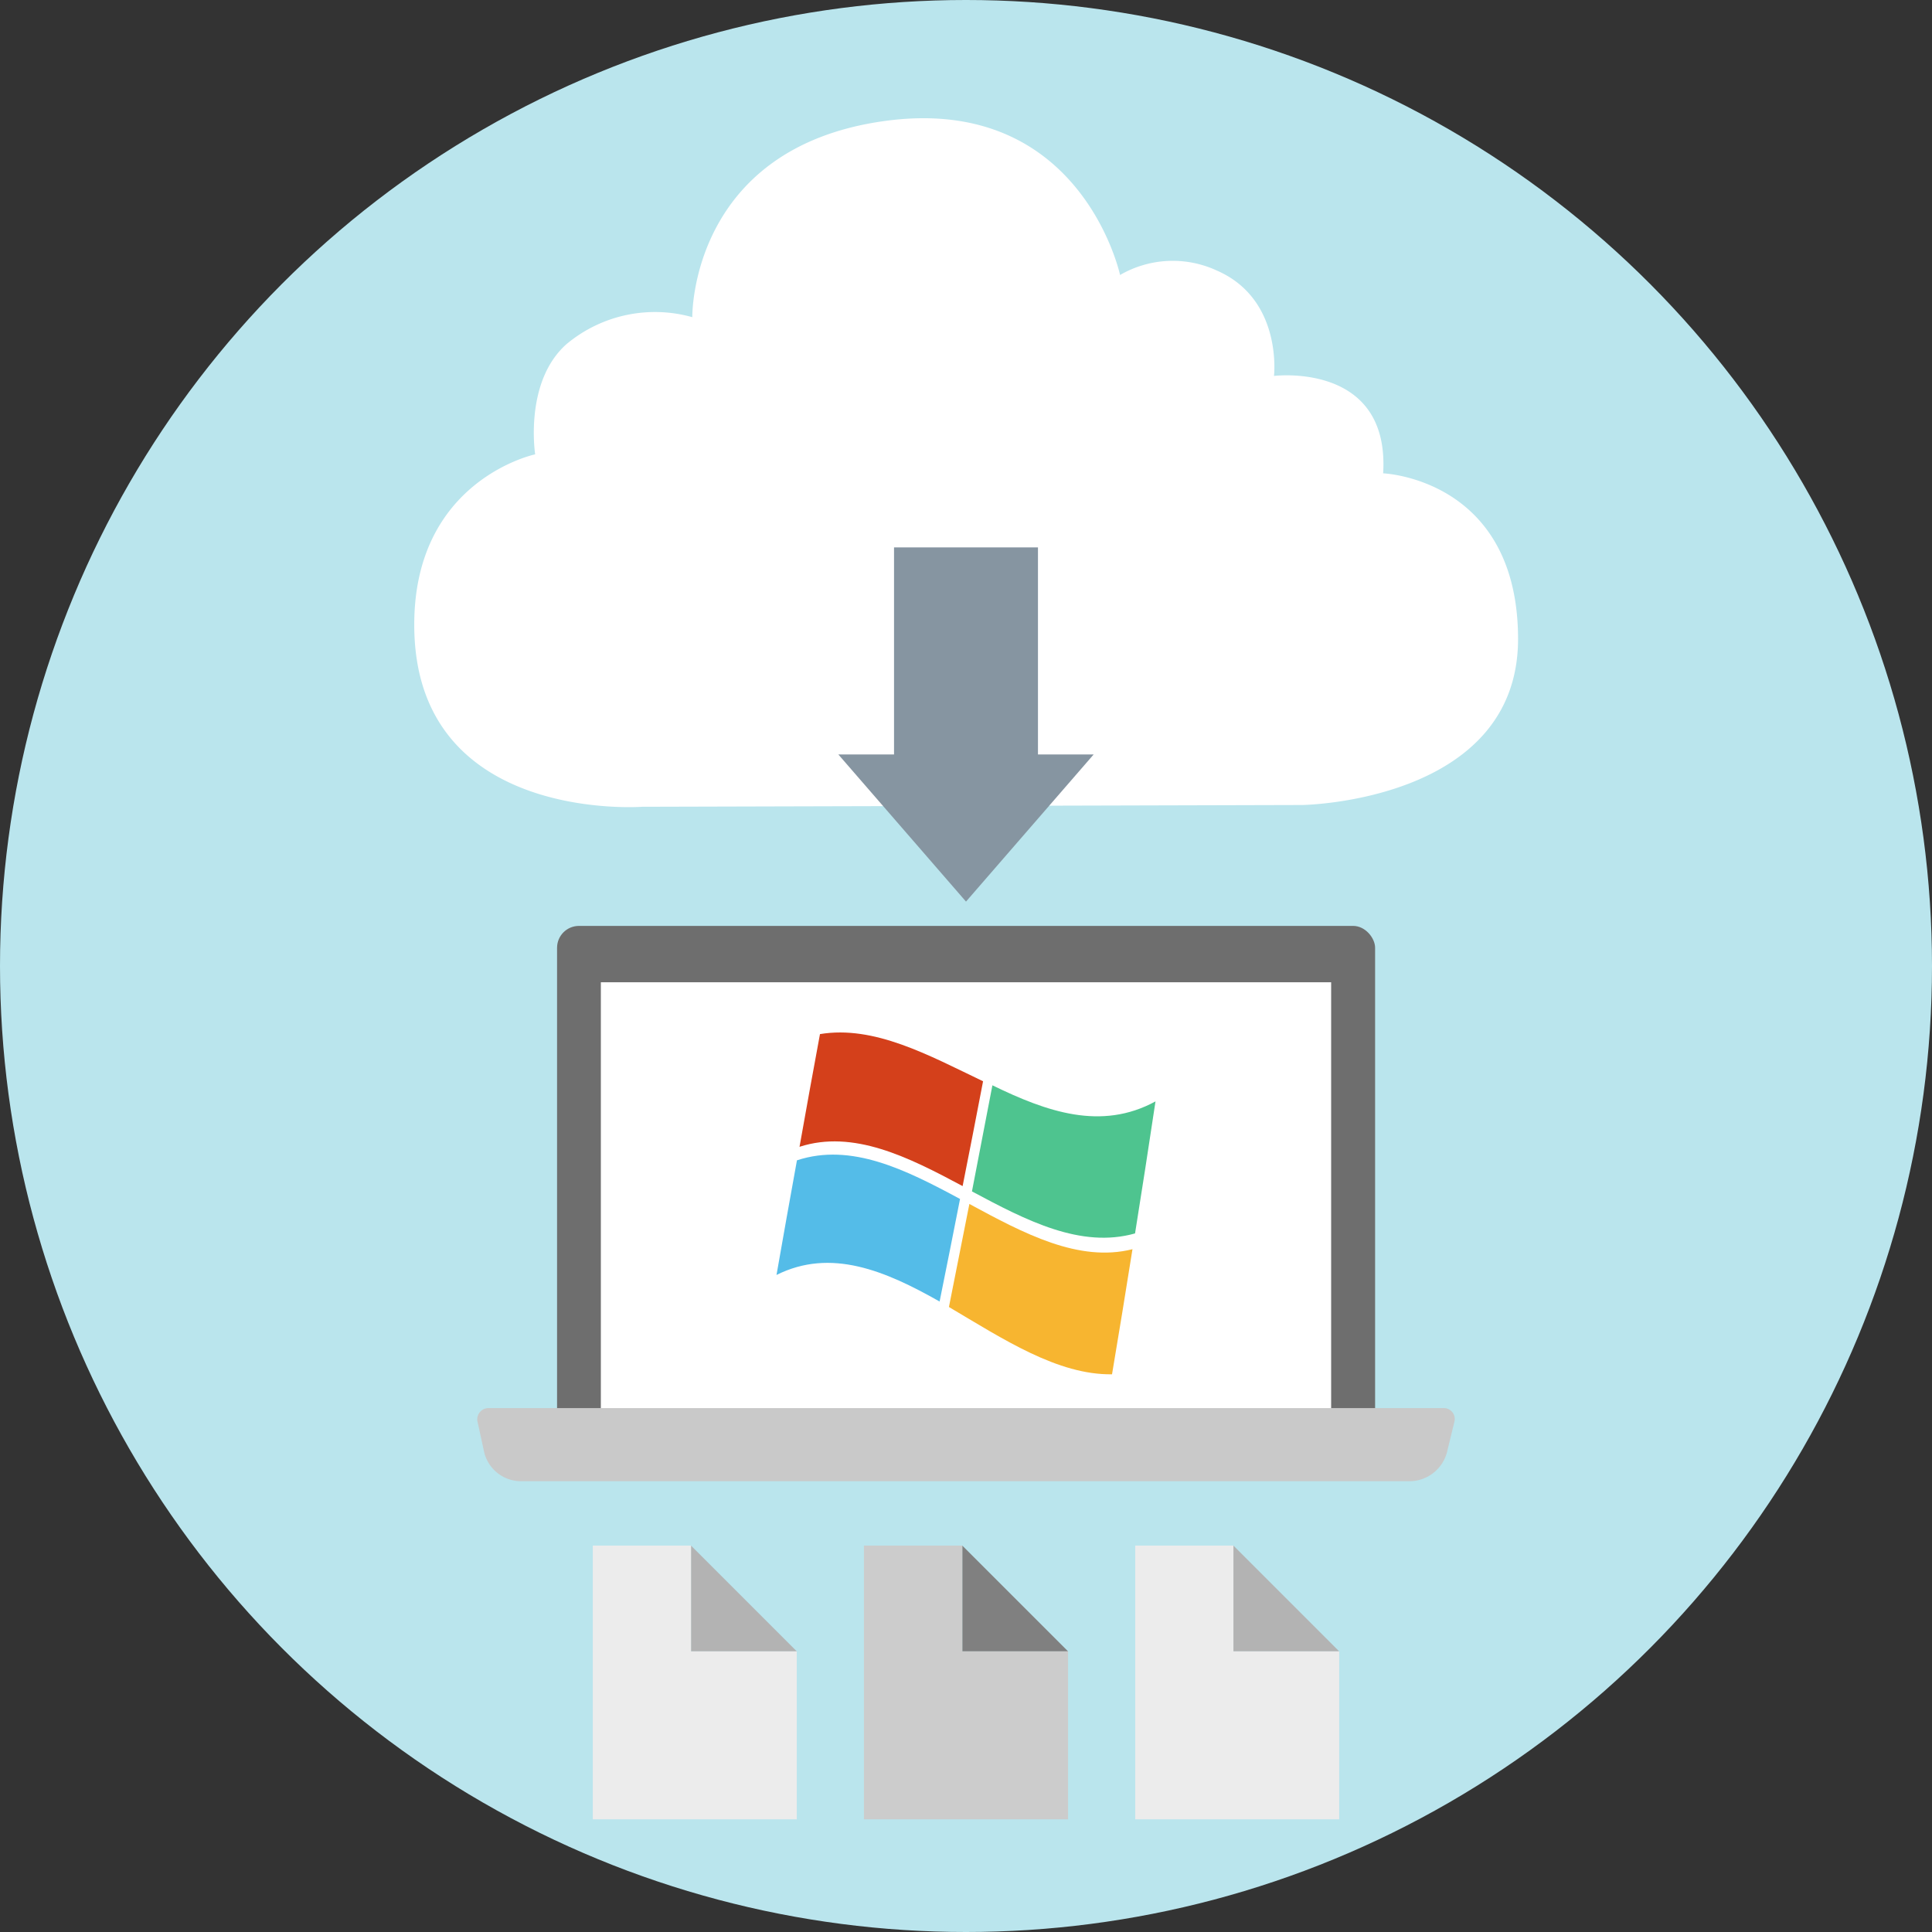 <svg xmlns="http://www.w3.org/2000/svg" viewBox="0 0 120 120"><rect x="0" y="0" width="120" height="120" fill="#333333" stroke="none"/><defs><style>.cls-1{fill:#bae5ed;}.cls-2{fill:#fff;}.cls-3{fill:#6e6e6e;}.cls-4{fill:#c9c9c9;fill-rule:evenodd;}.cls-5{fill:#4ec48f;}.cls-6{fill:#d4401b;}.cls-7{fill:#54bce8;}.cls-8{fill:#f7b530;}.cls-9{fill:#8695a1;}.cls-10{fill:#b3b3b3;}.cls-11{fill:#ececec;}.cls-12{fill:gray;}.cls-13{fill:#ccc;}</style></defs><title>migration_1</title><g id="レイヤー_2" data-name="レイヤー 2"><g id="レイヤー_1-2" data-name="レイヤー 1"><circle class="cls-1" cx="60" cy="60" r="60"/><path class="cls-2" d="M33.24,28.22s-.7-4.49,1.94-6.84A8.57,8.57,0,0,1,43,19.7S42.83,9.21,54.91,7.52c12.24-1.71,14.66,9.56,14.66,9.56a6.52,6.52,0,0,1,6-.28c4.11,1.78,3.56,6.55,3.56,6.55s7.2-.9,6.78,6.05c0,0,8.36.32,8.38,10.27C94.3,49.81,80.89,50,80.89,50l-41,.11S25.76,51.17,25.73,38.85C25.7,29.8,33.24,28.22,33.24,28.22Z"/><rect class="cls-3" x="34.6" y="57.51" width="50.81" height="33.6" rx="1.36" ry="1.36"/><rect class="cls-2" x="37.32" y="61.01" width="45.36" height="26.99"/><path class="cls-4" d="M29.67,88.35a.7.7,0,0,1,.72-.89H89.63a.68.68,0,0,1,.7.87l-.46,1.89A2.42,2.42,0,0,1,87.63,92H32.28a2.36,2.36,0,0,1-2.2-1.77Z"/><path class="cls-5" d="M60.37,74c3.38,1.81,6.76,3.56,10.13,2.61q.64-4,1.27-8.2c-3.38,1.84-6.76.64-10.13-1Q61,70.74,60.37,74Z"/><path class="cls-6" d="M59.79,73.67q.64-3.22,1.27-6.51c-3.38-1.62-6.76-3.49-10.13-2.93q-.64,3.45-1.27,7C53,70.15,56.41,71.86,59.79,73.67Z"/><path class="cls-7" d="M59.63,74.47c-3.38-1.82-6.76-3.51-10.13-2.4q-.64,3.52-1.27,7.12c3.38-1.69,6.76-.26,10.13,1.65Q59,77.68,59.63,74.47Z"/><path class="cls-8" d="M60.21,74.78q-.64,3.23-1.27,6.4c3.38,2,6.76,4.23,10.13,4.18q.64-3.8,1.27-7.77C67,78.43,63.59,76.61,60.21,74.78Z"/><polygon class="cls-9" points="64.47 46.86 64.47 34 55.53 34 55.53 46.86 52.07 46.86 60 56 67.93 46.86 64.47 46.86"/><polyline class="cls-10" points="42.92 96 42.92 102.57 49.49 102.57"/><polygon class="cls-11" points="42.92 96 36.82 96 36.82 113 49.49 113 49.49 102.57 42.92 102.57 42.92 96"/><polyline class="cls-12" points="59.77 96 59.77 102.57 66.34 102.57"/><polygon class="cls-13" points="59.77 96 53.66 96 53.66 113 66.34 113 66.34 102.57 59.77 102.57 59.77 96"/><polyline class="cls-10" points="76.61 96 76.61 102.57 83.18 102.57"/><polygon class="cls-11" points="76.61 96 70.51 96 70.51 113 83.18 113 83.18 102.57 76.61 102.57 76.61 96"/></g></g></svg>
